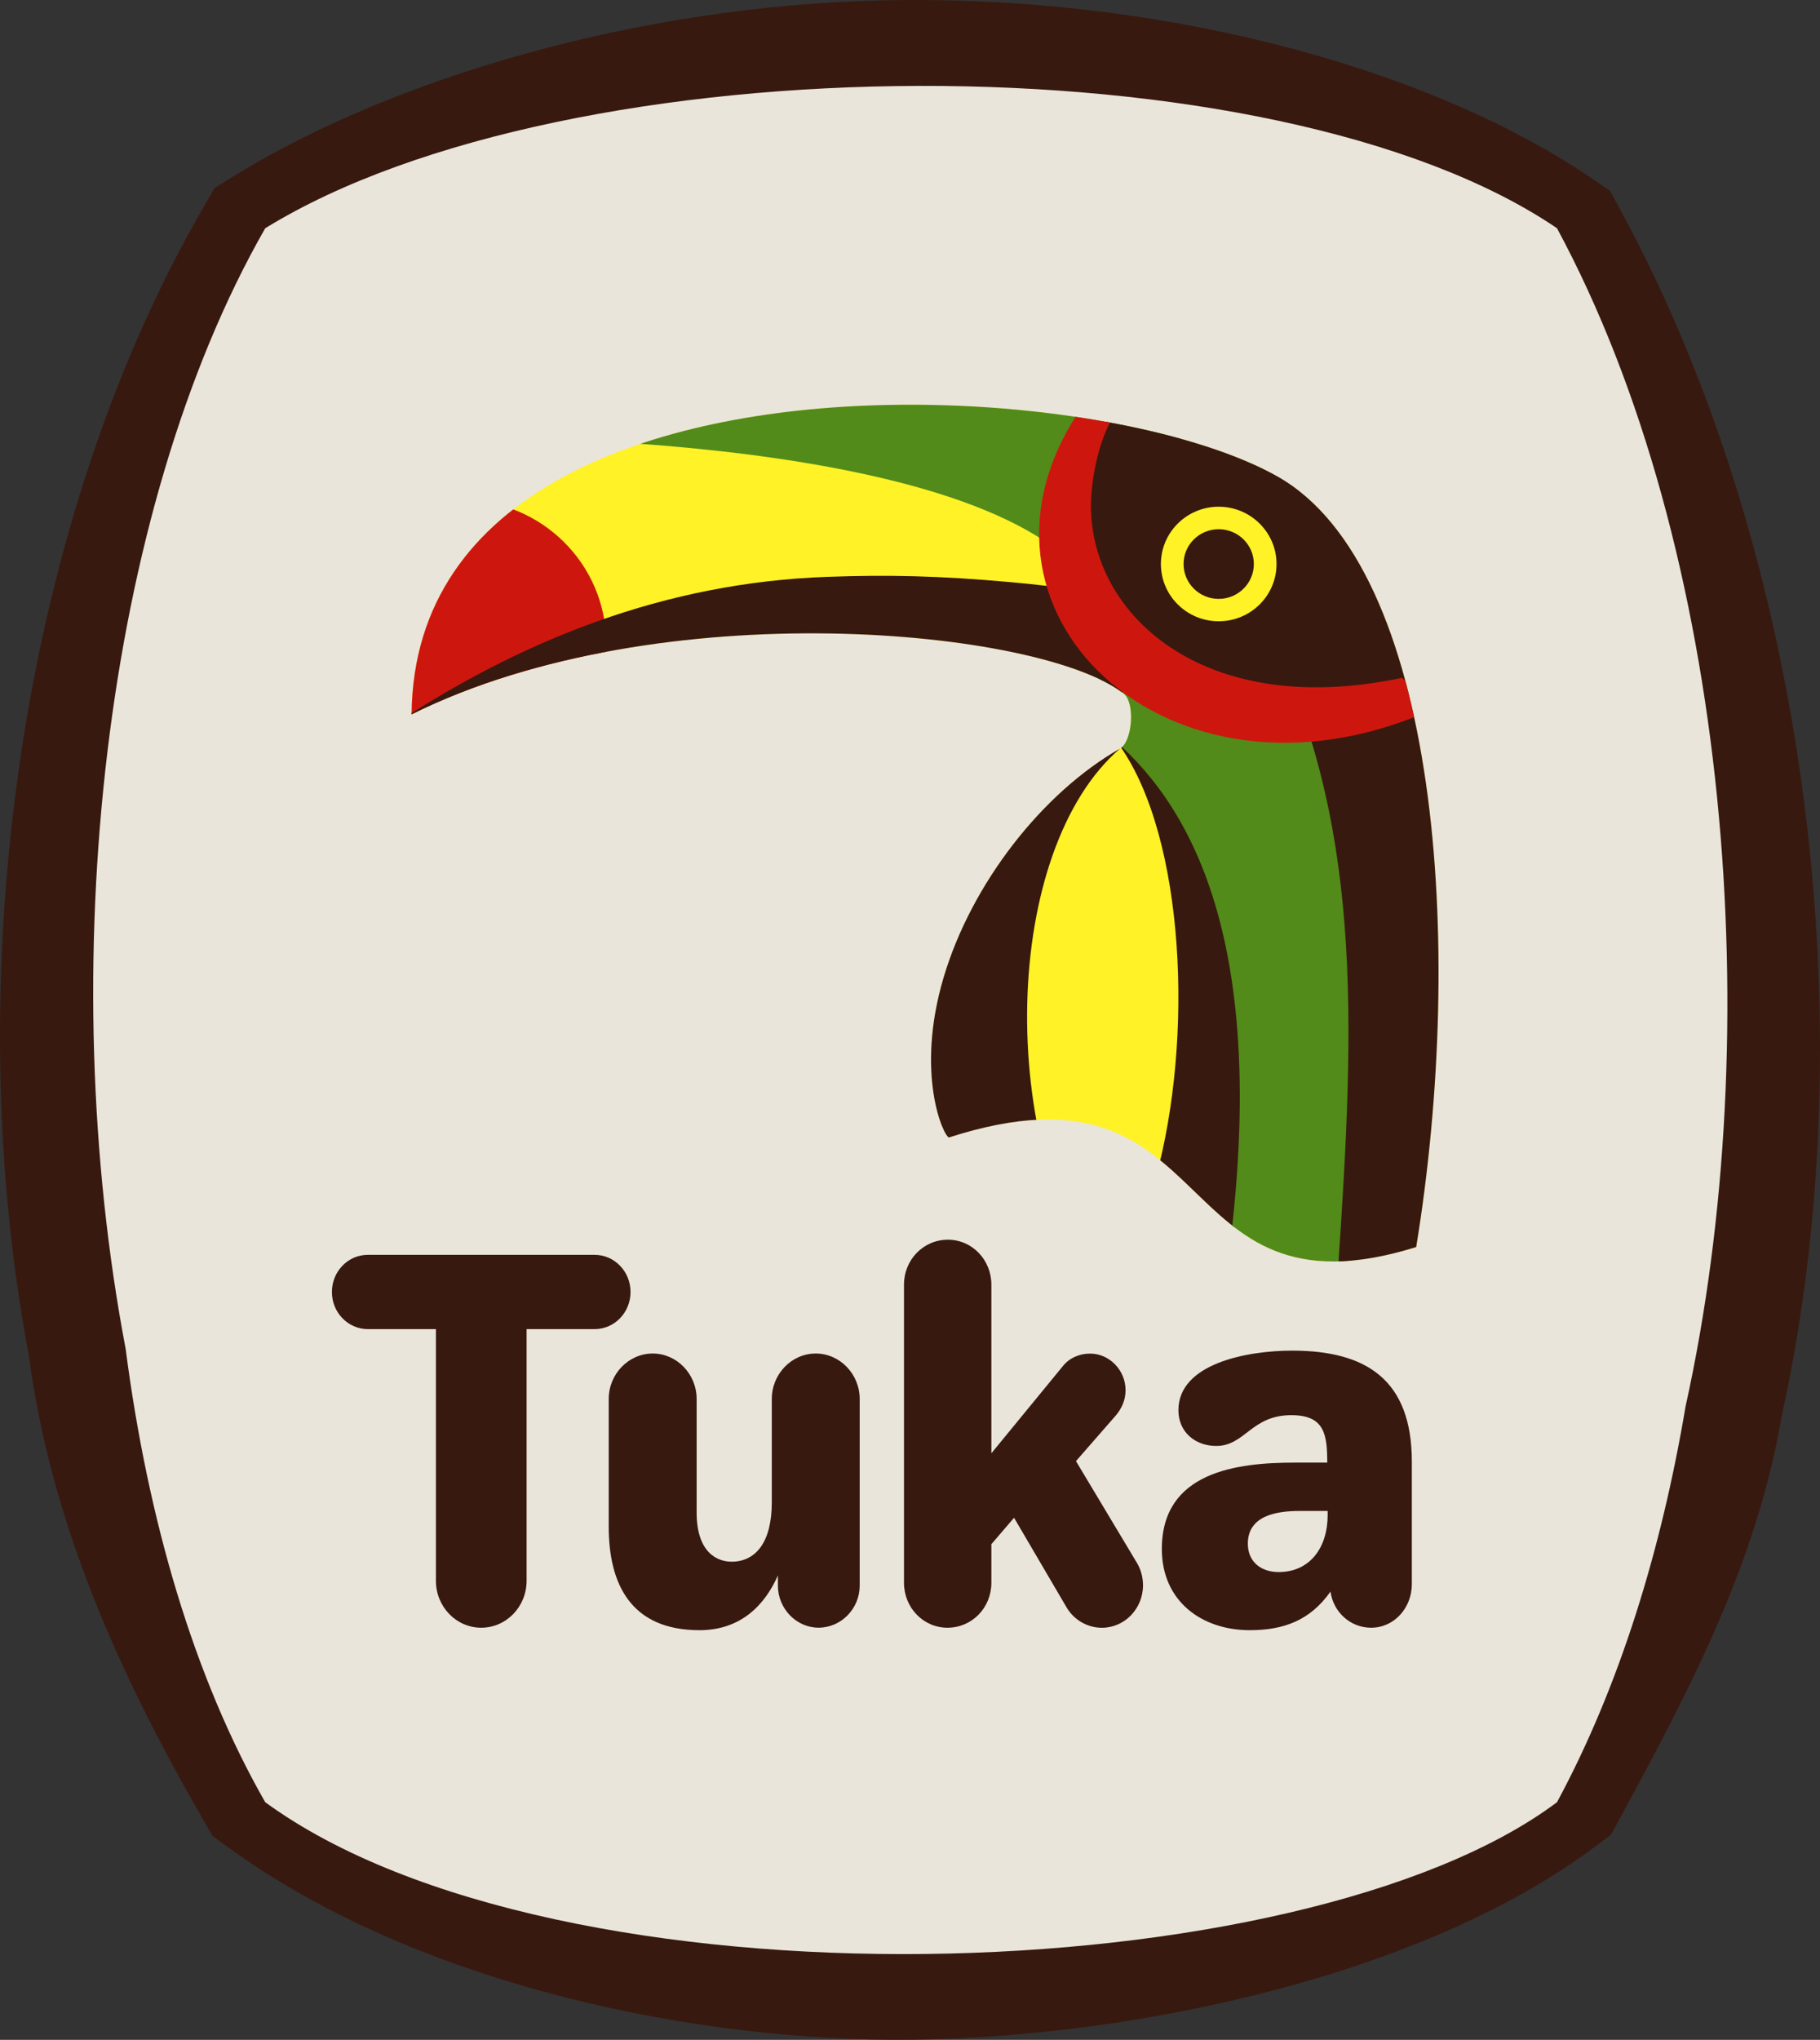 <?xml version="1.0" encoding="utf-8"?>
<!-- Generator: Adobe Illustrator 15.0.0, SVG Export Plug-In . SVG Version: 6.00 Build 0)  -->
<!DOCTYPE svg PUBLIC "-//W3C//DTD SVG 1.1//EN" "http://www.w3.org/Graphics/SVG/1.1/DTD/svg11.dtd">
<svg version="1.1" id="Ebene_1" xmlns="http://www.w3.org/2000/svg" xmlns:xlink="http://www.w3.org/1999/xlink" x="0px" y="0px"
	 width="48.732px" height="54.595px" viewBox="0 0 48.732 54.595" enable-background="new 0 0 48.732 54.595" xml:space="preserve">
<rect x="0" y="0" width="48.732" height="54.595" fill="#333333" stroke="none"/>
<g>
	<path fill-rule="evenodd" clip-rule="evenodd" fill="#38190F" d="M0.774,36.286C-1.087,26.462,0.388,14.33,5.412,5.608L5.746,5.03
		l0.568-0.35c4.217-2.582,10.723-4.518,17.309-4.67c7.174-0.166,14.443,1.688,18.953,4.734l0.531,0.359l0.305,0.562
		c5.045,9.3,6.561,21.974,4.295,32.232c-0.664,3.887-2.41,7.225-4.295,10.699l-0.275,0.508l-0.463,0.346
		c-4.834,3.598-12.928,5.176-18.793,5.143c-5.809-0.033-12.922-1.631-17.736-5.125l-0.453-0.328l-0.279-0.484
		C3.169,44.762,1.36,40.719,0.774,36.286"/>
	<path fill-rule="evenodd" clip-rule="evenodd" fill="#EAE5DB" d="M45.133,37.639c-0.652,3.871-1.781,7.516-3.443,10.596
		c-6.816,5.105-26.742,5.726-34.588,0c-1.914-3.342-3.145-7.572-3.737-12.13C1.429,25.923,2.747,13.711,7.102,6.109
		c8.139-5.014,27.018-5.145,34.588,0C46.312,14.678,47.348,27.626,45.133,37.639"/>
	<g>
		<defs>
			<path id="SVGID_1_" d="M11.02,19.119c6.648-3.301,16.883-2.286,19.07-0.552c0.311,0.247,0.23,1.28-0.1,1.468
				c-2.075,1.179-3.976,3.61-4.723,6.123c-0.773,2.596,0.004,4.27,0.143,4.285c7.436-2.395,5.701,5.058,12.51,2.933
				c1.32-8.067,0.611-18.185-3.717-20.625c-2.086-1.178-6.246-2.004-10.473-1.912C17.477,10.975,11.076,13.121,11.02,19.119"/>
		</defs>
		<clipPath id="SVGID_2_">
			<use xlink:href="#SVGID_1_"  overflow="visible"/>
		</clipPath>
		<path clip-path="url(#SVGID_2_)" fill-rule="evenodd" clip-rule="evenodd" fill="#FFF227" d="M11.02,19.119
			c6.648-3.301,18.82-2.039,18.971,0.916c-1.715,0.961-3.814,3.068-4.723,6.123c-0.773,2.596,0.004,4.27,0.143,4.285
			c7.436-2.395,5.701,5.058,12.51,2.933c1.32-8.067,0.611-18.185-3.717-20.625c-2.086-1.178-6.246-2.004-10.473-1.912
			C17.477,10.975,11.076,13.121,11.02,19.119"/>
		<path clip-path="url(#SVGID_2_)" fill-rule="evenodd" clip-rule="evenodd" fill="#CD170E" d="M12.361,13.382
			c2.139,0,3.871,1.717,3.871,3.836c0,2.117-1.732,3.836-3.871,3.836s-3.873-1.719-3.873-3.836
			C8.488,15.099,10.223,13.382,12.361,13.382"/>
		<path clip-path="url(#SVGID_2_)" fill-rule="evenodd" clip-rule="evenodd" fill="#38190F" d="M24.592,25.16
			c-0.055,0.164-0.104,0.332-0.146,0.502l0.064-0.016C24.531,25.482,24.561,25.32,24.592,25.16 M30.242,20.039L30,19.984
			c1.717,2.463,1.977,7.795,0.941,11.566c0.387,0.346,1.658,1.24,1.943,1.613C34.32,30.83,33.529,21.804,30.242,20.039z"/>
		<path clip-path="url(#SVGID_2_)" fill-rule="evenodd" clip-rule="evenodd" fill="#528B19" d="M29.157,15.557
			c-3.141-4.162-17.487-3.854-17.288-3.833c-0.971-0.105,2.365-2.031,4.897-2.312c5.677-0.627,14.035,0.671,14.881,2.386
			L29.157,15.557z"/>
		<path clip-path="url(#SVGID_2_)" fill-rule="evenodd" clip-rule="evenodd" fill="#528B19" d="M35.389,19.312
			c0.578,2.477,2.414,9.262,0.426,15.896c0.037-0.662-2.961-1.215-2.859-2.062c1.088-9.17-1.764-12.342-3.631-13.756
			c0.316,0.156-0.201-1.703,0.564-1.625C31.445,17.927,34.559,19.376,35.389,19.312"/>
		<path clip-path="url(#SVGID_2_)" fill-rule="evenodd" clip-rule="evenodd" fill="#38190F" d="M32.631,13.562
			c0.855,0,1.549,0.688,1.549,1.533c0,0.848-0.693,1.533-1.549,1.533c-0.854,0-1.547-0.686-1.547-1.533
			C31.084,14.25,31.777,13.562,32.631,13.562 M32.631,14.164c0.521,0,0.942,0.417,0.942,0.932c0,0.515-0.422,0.933-0.942,0.933
			c-0.519,0-0.94-0.418-0.94-0.933C31.69,14.581,32.112,14.164,32.631,14.164z M37.559,13.56l-7.285-3.446l-1.051,1.787
			l-0.465,2.409l0.5,1.881l3.055,2.533l1.174,0.9c0.504,0.08,1.031,0.104,1.58,0.061c1.652,5.299,0.949,10.93,0.494,18.233
			l3.025-3.08l0.566-14.634L37.559,13.56z M24.971,36.963c-4.822-6.302-0.98-15.88,5.02-16.929
			c-3.131,2.688-3.41,10.551-0.26,14.806C29.52,35.301,25.182,36.504,24.971,36.963z"/>
		<path clip-path="url(#SVGID_2_)" fill-rule="evenodd" clip-rule="evenodd" fill="#38190F" d="M31.093,16.194
			c0.502,0.157,0.731,0.258,0.946,0.403c-1.996,0.098-2.144,2.126-1.994,3.076c-2.792,0.6-6.334,0.74-8.951,0.697
			c-2.17-0.036-10.298,3.341-11.276,0.583c-0.544-0.102,0.988-1.27,0.444-1.37c3.695-2.497,7.604-3.991,11.885-4.144
			c1.614-0.058,2.977-0.032,4.905,0.141C28.421,15.702,29.776,15.901,31.093,16.194"/>
		<path clip-path="url(#SVGID_2_)" fill-rule="evenodd" clip-rule="evenodd" fill="#CD170E" d="M29.145,10.655
			c0.301,0.043,0.646,0.01,0.949,0.051c-0.539,0.684-0.781,1.588-0.863,2.427c-0.299,3.041,2.742,6.191,8.312,5.008
			c0.361,0.336,0.367,0.658,0.322,1.053C30.943,21.916,25.119,16.023,29.145,10.655"/>
	</g>
	<g>
		<path fill="#38190F" d="M8.887,34.579c0,0.551,0.432,0.994,0.963,0.994h1.822v6.736c0,0.693,0.543,1.256,1.213,1.256
			c0.672,0,1.215-0.562,1.215-1.256v-6.736h1.822c0.531,0,0.961-0.443,0.961-0.994c0-0.549-0.43-0.994-0.961-0.994H9.85
			C9.318,33.584,8.887,34.03,8.887,34.579"/>
		<path fill="#38190F" d="M16.299,40.858c0,1.543,0.596,2.773,2.43,2.773c1.125,0,1.758-0.693,2.1-1.465v0.273
			c0,0.615,0.494,1.125,1.088,1.125c0.607,0,1.102-0.51,1.102-1.125v-4.996c0-0.668-0.531-1.217-1.178-1.217
			c-0.645,0-1.176,0.549-1.176,1.217v2.773c0,1.059-0.43,1.582-1.076,1.582c-0.365,0-0.936-0.223-0.936-1.32v-3.035
			c0-0.668-0.531-1.217-1.176-1.217c-0.646,0-1.178,0.549-1.178,1.217V40.858z"/>
		<path fill="#38190F" d="M24.205,42.362c0,0.668,0.518,1.203,1.164,1.203c0.658,0,1.176-0.535,1.176-1.203v-1.033l0.607-0.707
			l1.404,2.395c0.189,0.326,0.545,0.549,0.949,0.549c0.607,0,1.1-0.51,1.1-1.137c0-0.223-0.062-0.432-0.164-0.602l-1.631-2.721
			l1.074-1.23c0.152-0.184,0.254-0.406,0.254-0.668c0-0.535-0.432-0.98-0.949-0.98c-0.291,0-0.557,0.117-0.734,0.34l-1.91,2.328
			v-4.512c0-0.668-0.518-1.204-1.164-1.204c-0.658,0-1.176,0.536-1.176,1.204V42.362z"/>
		<path fill="#38190F" d="M33.412,41.315c0-0.771,0.809-0.875,1.391-0.875h0.746v0.117c0,0.838-0.455,1.518-1.314,1.518
			C33.779,42.075,33.412,41.813,33.412,41.315 M31.109,41.459c0,1.4,1.074,2.172,2.354,2.172c0.91,0,1.619-0.262,2.162-1.033
			c0.076,0.549,0.531,0.967,1.088,0.967c0.621,0,1.09-0.535,1.09-1.164v-3.283c0-2.184-1.215-2.969-3.201-2.969
			c-1.211,0-3.049,0.344-3.049,1.596c0,0.588,0.455,0.955,1.012,0.955c0.775,0,0.936-0.824,2.012-0.824
			c0.885,0,0.961,0.51,0.961,1.27h-0.861C33.107,39.145,31.109,39.393,31.109,41.459z"/>
	</g>
</g>
</svg>
